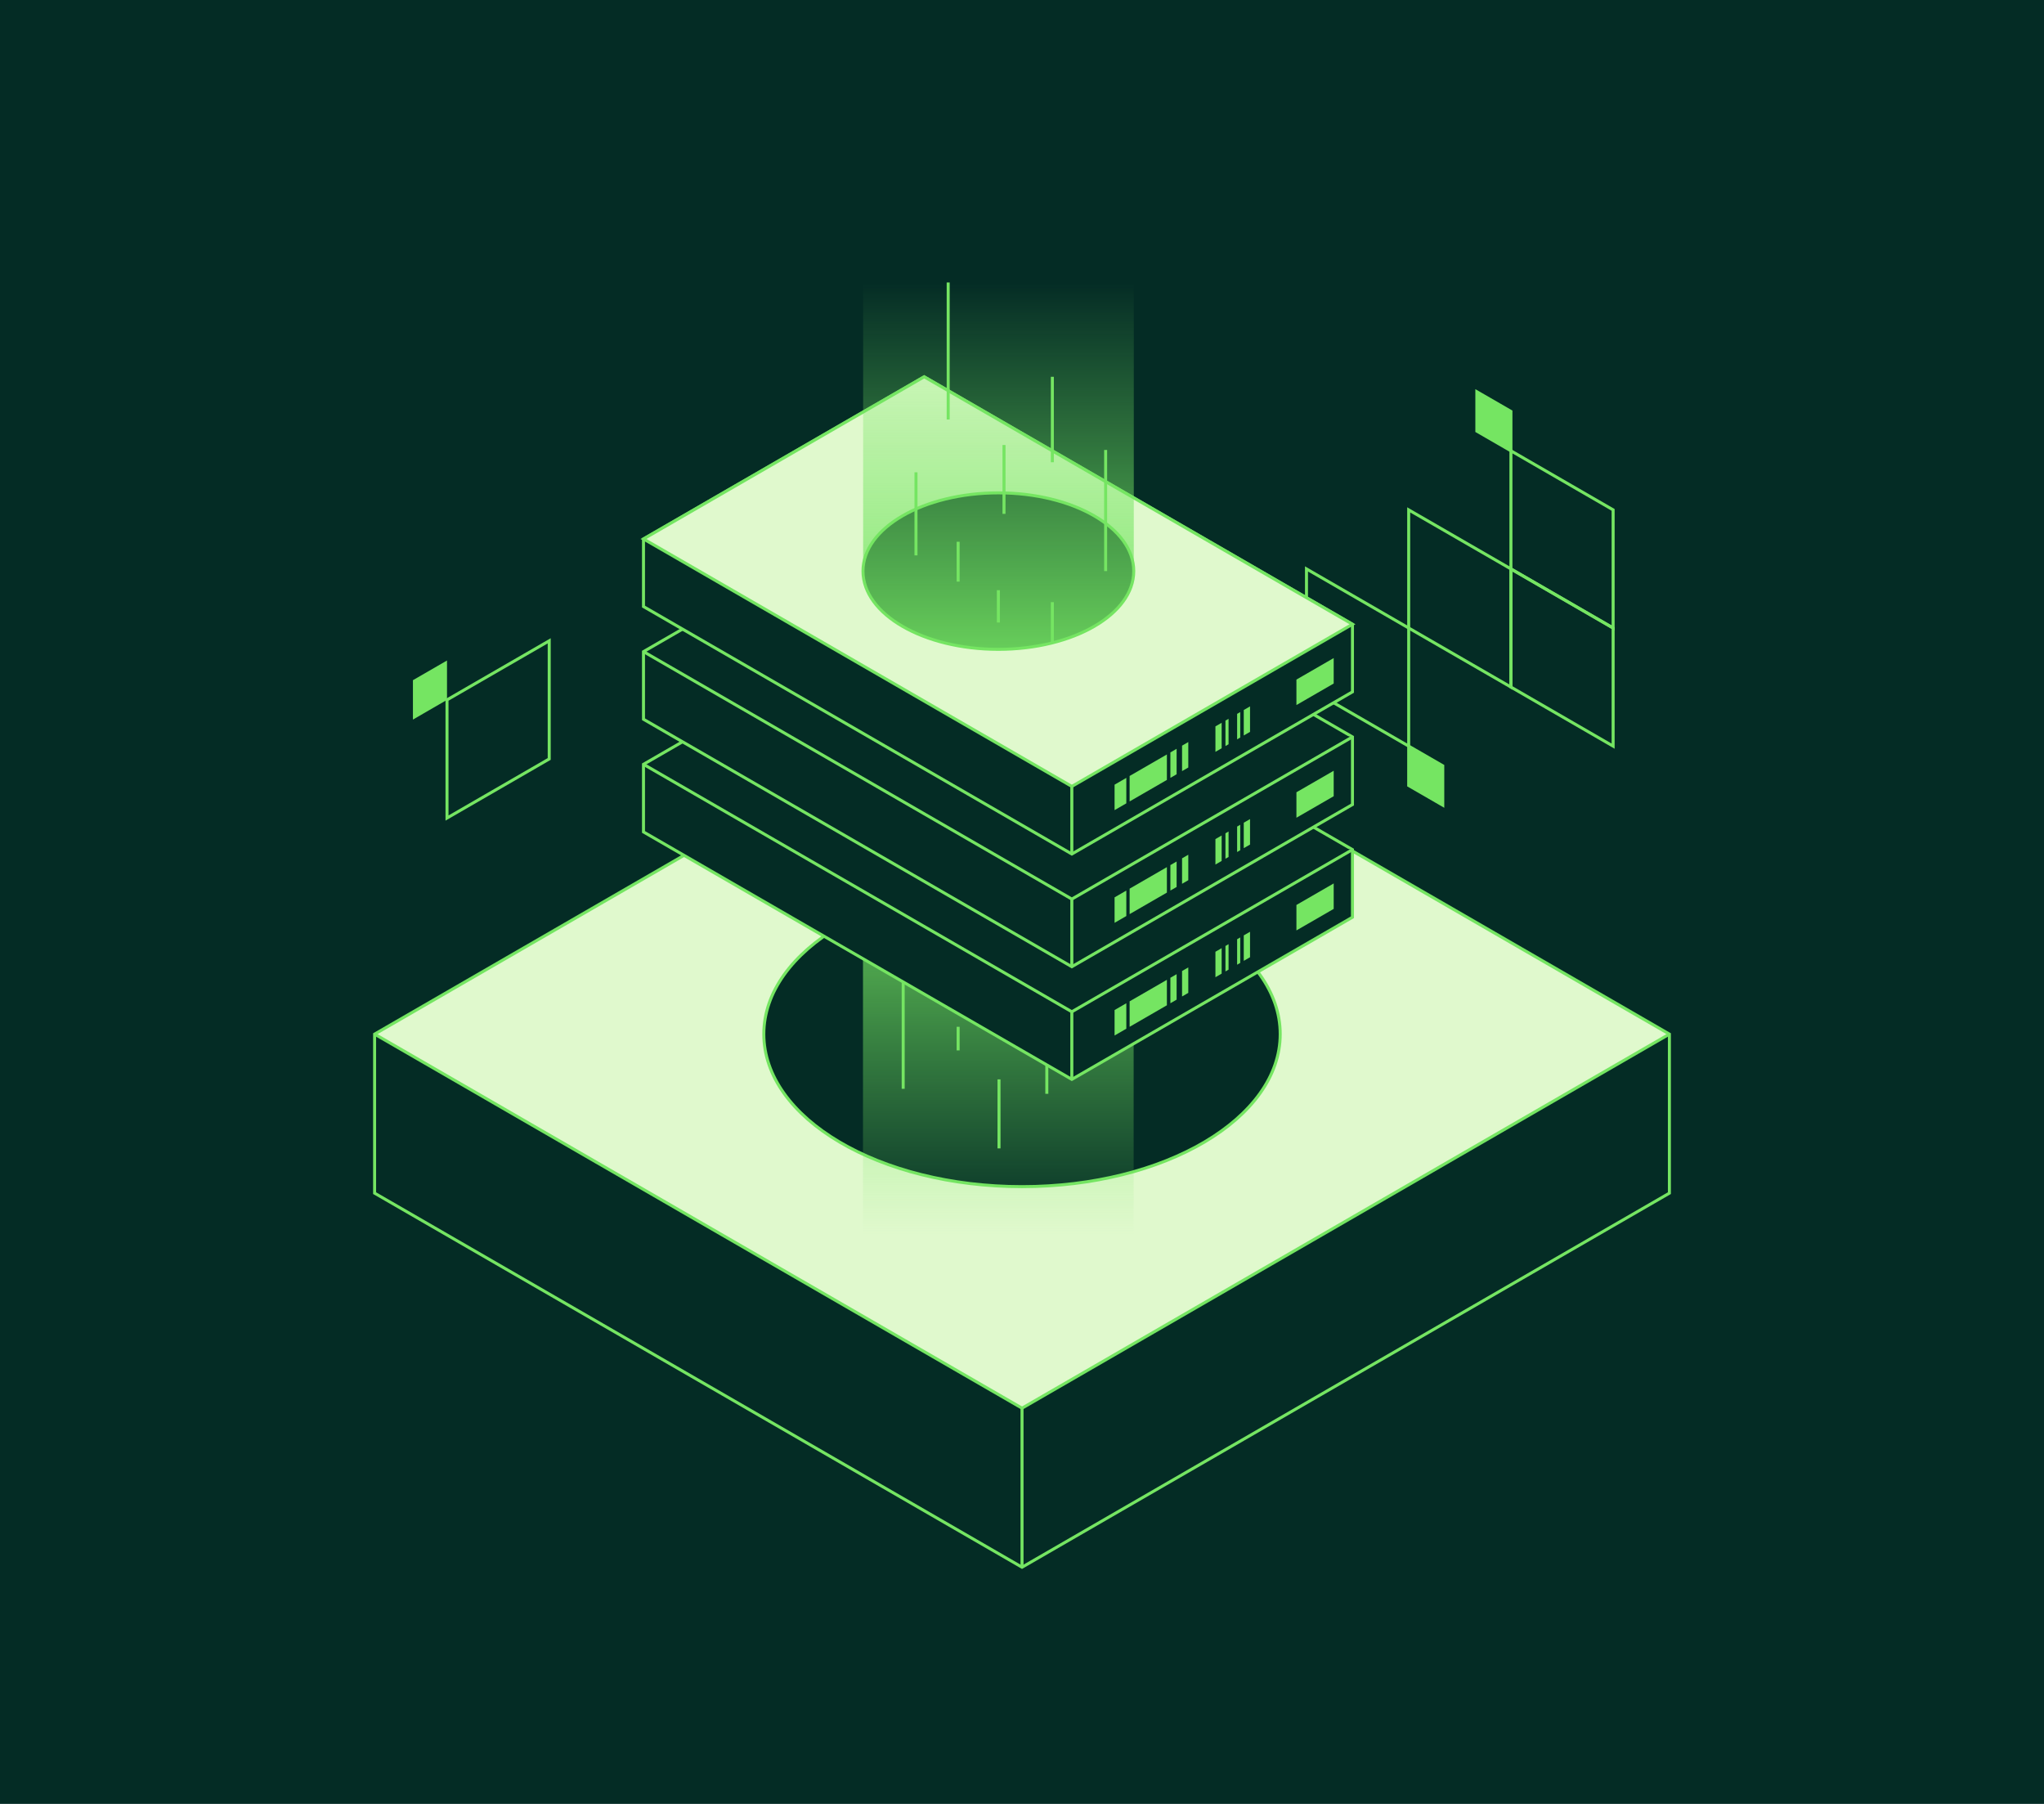 <?xml version="1.0"?>
<svg xmlns="http://www.w3.org/2000/svg" width="340" height="300" viewBox="0 0 680 600" fill="none">
<rect width="680" height="600" fill="#042C25"/>
<g clip-path="url(#clip0_4559_656)">
<path d="M502.657 149.94L491.319 143.394V130.301L502.657 136.847V149.94Z" fill="#75E562" stroke="#75E562" stroke-miterlimit="10"/>
<path d="M479.981 267.815L468.644 261.269V248.176L479.981 254.722V267.815Z" fill="#75E562" stroke="#75E562" stroke-miterlimit="10"/>
<path d="M536.658 248.173L502.657 228.522V189.23L536.658 208.882V248.173Z" stroke="#75E562" stroke-miterlimit="10"/>
<path d="M536.658 208.884L502.657 189.233V149.941L536.658 169.593V208.884Z" stroke="#75E562" stroke-miterlimit="10"/>
<path d="M502.657 228.524L468.644 208.885V169.594L502.657 189.233V228.524Z" stroke="#75E562" stroke-miterlimit="10"/>
<path d="M468.644 248.173L434.643 228.522V189.23L468.644 208.882V248.173Z" stroke="#75E562" stroke-miterlimit="10"/>
<path d="M340.006 219.539L555.376 343.959L340.006 468.379L124.625 343.959L340.006 219.539Z" fill="#E0F9CD"/>
<path d="M340.006 219.539L124.625 343.959V396.855L340.006 521.275L555.376 396.855V343.959L340.006 219.539Z" stroke="#75E562" stroke-miterlimit="10"/>
<path d="M340.007 521.273V468.377L555.376 343.957" stroke="#75E562" stroke-miterlimit="10"/>
<path d="M340.006 468.377L124.625 343.957" stroke="#75E562" stroke-miterlimit="10"/>
<path d="M340.007 394.692C387.446 394.692 425.902 371.978 425.902 343.958C425.902 315.937 387.446 293.223 340.007 293.223C292.568 293.223 254.111 315.937 254.111 343.958C254.111 371.978 292.568 394.692 340.007 394.692Z" fill="#042C25" stroke="#75E562" stroke-miterlimit="10"/>
<path d="M148.711 272.088L182.712 252.436V213.145L148.711 232.784V272.088Z" stroke="#75E562" stroke-miterlimit="10"/>
<path d="M148.711 232.784V219.691L137.373 226.238V239.343L148.711 232.784Z" fill="#75E562"/>
<path d="M287.15 440.806C287.562 447.128 291.944 453.387 300.298 458.21C317.892 468.367 346.411 468.367 363.992 458.21C372.346 453.387 376.729 447.128 377.141 440.806C377.178 440.144 377.178 439.482 377.141 438.82V315.874C377.603 308.891 373.22 301.82 363.992 296.485C346.399 286.328 317.879 286.328 300.298 296.485C291.507 301.57 287.1 308.229 287.1 314.887V440.819H287.137L287.15 440.806Z" fill="url(#paint0_linear_4559_656)"/>
<path d="M307.453 200.289L214.078 254.222V276.71L356.576 359.015L449.938 305.082V282.594L307.453 200.289Z" fill="#042C25" stroke="#75E562" stroke-miterlimit="10"/>
<path d="M449.938 282.595L356.576 336.528L214.078 254.223" fill="#042C25"/>
<path d="M449.938 282.595L356.576 336.528L214.078 254.223" stroke="#75E562" stroke-miterlimit="10"/>
<path d="M356.575 336.527V359.015" stroke="#75E562" stroke-miterlimit="10"/>
<path d="M374.706 342.162L370.798 344.423V335.953L374.706 333.691V342.162Z" fill="#75E562"/>
<path d="M388.204 334.369L375.805 341.527V333.057L388.204 325.898V334.369Z" fill="#75E562"/>
<path d="M443.695 302.31L431.296 309.469V300.998L443.695 293.84V302.31Z" fill="#75E562"/>
<path d="M391.438 332.494L389.365 333.693V325.223L391.438 324.023V332.494Z" fill="#75E562"/>
<path d="M395.322 330.244L393.249 331.443V322.973L395.322 321.773V330.244Z" fill="#75E562"/>
<path d="M406.422 323.838L404.35 325.037V316.567L406.422 315.367V323.838Z" fill="#75E562"/>
<path d="M415.862 318.388L413.776 319.588V311.117L415.862 309.918V318.388Z" fill="#75E562"/>
<path d="M408.72 322.513L407.684 323.113V314.643L408.72 314.043V322.513Z" fill="#75E562"/>
<path d="M412.603 320.275L411.566 320.875V312.404L412.603 311.805V320.275Z" fill="#75E562"/>
<path d="M307.453 162.809L214.078 216.742V239.23L356.576 321.535L449.938 267.602V245.114L307.453 162.809Z" fill="#042C25" stroke="#75E562" stroke-miterlimit="10"/>
<path d="M449.938 245.114L356.576 299.047L214.078 216.742" fill="#042C25"/>
<path d="M449.938 245.114L356.576 299.047L214.078 216.742" stroke="#75E562" stroke-miterlimit="10"/>
<path d="M356.575 299.047V321.535" stroke="#75E562" stroke-miterlimit="10"/>
<path d="M374.706 304.681L370.798 306.943V298.472L374.706 296.211V304.681Z" fill="#75E562"/>
<path d="M388.204 296.888L375.805 304.047V295.577L388.204 288.418V296.888Z" fill="#75E562"/>
<path d="M443.695 264.83L431.296 271.988V263.518L443.695 256.359V264.83Z" fill="#75E562"/>
<path d="M391.438 295.013L389.365 296.213V287.742L391.438 286.543V295.013Z" fill="#75E562"/>
<path d="M395.322 292.763L393.249 293.963V285.492L395.322 284.293V292.763Z" fill="#75E562"/>
<path d="M406.422 286.357L404.35 287.556V279.086L406.422 277.887V286.357Z" fill="#75E562"/>
<path d="M415.862 280.908L413.776 282.107V273.637L415.862 272.438V280.908Z" fill="#75E562"/>
<path d="M408.72 285.033L407.684 285.633V277.162L408.72 276.562V285.033Z" fill="#75E562"/>
<path d="M412.603 282.795L411.566 283.394V274.924L412.603 274.324V282.795Z" fill="#75E562"/>
<path d="M307.453 125.328L214.078 179.261V201.749L356.576 284.054L449.938 230.121V207.633L307.453 125.328Z" fill="#042C25" stroke="#75E562" stroke-miterlimit="10"/>
<path d="M449.938 207.633L356.576 261.567L214.078 179.261L307.453 125.328L449.938 207.633Z" fill="#E0F9CD"/>
<path d="M449.938 207.633L356.576 261.567L214.078 179.261L307.453 125.328L449.938 207.633Z" stroke="#75E562" stroke-miterlimit="10"/>
<path d="M356.575 261.566V284.054" stroke="#75E562" stroke-miterlimit="10"/>
<path d="M374.706 267.201L370.798 269.462V260.992L374.706 258.73V267.201Z" fill="#75E562"/>
<path d="M388.204 259.408L375.805 266.566V258.096L388.204 250.938V259.408Z" fill="#75E562"/>
<path d="M443.695 227.349L431.296 234.508V226.038L443.695 218.879V227.349Z" fill="#75E562"/>
<path d="M391.438 257.533L389.365 258.732V250.262L391.438 249.062V257.533Z" fill="#75E562"/>
<path d="M395.322 255.283L393.249 256.482V248.012L395.322 246.812V255.283Z" fill="#75E562"/>
<path d="M406.422 248.877L404.35 250.076V241.606L406.422 240.406V248.877Z" fill="#75E562"/>
<path d="M415.862 243.427L413.776 244.627V236.156L415.862 234.957V243.427Z" fill="#75E562"/>
<path d="M408.72 247.552L407.684 248.152V239.682L408.72 239.082V247.552Z" fill="#75E562"/>
<path d="M412.603 245.314L411.566 245.914V237.443L412.603 236.844V245.314Z" fill="#75E562"/>
<path d="M332.139 215.98C357.013 215.98 377.178 204.329 377.178 189.957C377.178 175.585 357.013 163.934 332.139 163.934C307.264 163.934 287.1 175.585 287.1 189.957C287.1 204.329 307.264 215.98 332.139 215.98Z" fill="#042C25" stroke="#75E562" stroke-miterlimit="10"/>
<path d="M377.141 64.025C376.729 57.703 372.347 51.444 363.993 46.622C346.399 36.465 317.88 36.465 300.299 46.622C291.945 51.444 287.562 57.703 287.15 64.025C287.113 64.687 287.113 65.349 287.15 66.011V188.957C286.688 195.94 291.071 203.012 300.299 208.346C317.892 218.503 346.412 218.503 363.993 208.346C372.784 203.262 377.191 196.603 377.191 189.944V64.025H377.154H377.141Z" fill="url(#paint1_linear_4559_656)"/>
<path d="M304.731 157.086V184.733" stroke="#75E562" stroke-miterlimit="10"/>
<path d="M318.754 180.199V193.455" stroke="#75E562" stroke-miterlimit="10"/>
<path d="M350.095 125.328V153.75" stroke="#75E562" stroke-miterlimit="10"/>
<path d="M334.013 148.016V170.916" stroke="#75E562" stroke-miterlimit="10"/>
<path d="M350.095 213.819V200.289" stroke="#75E562" stroke-miterlimit="10"/>
<path d="M332.14 196.305V207.061" stroke="#75E562" stroke-miterlimit="10"/>
<path d="M367.826 189.955V149.664" stroke="#75E562" stroke-miterlimit="10"/>
<path d="M315.444 93.957V139.532" stroke="#75E562" stroke-miterlimit="10"/>
<path d="M300.473 326.605V362.149" stroke="#75E562" stroke-miterlimit="10"/>
<path d="M318.754 341.523V349.369" stroke="#75E562" stroke-miterlimit="10"/>
<path d="M348.26 354.219V363.814" stroke="#75E562" stroke-miterlimit="10"/>
<path d="M332.352 359.016V381.966" stroke="#75E562" stroke-miterlimit="10"/>
</g>
<defs>
<linearGradient id="paint0_linear_4559_656" x1="332.139" y1="270.949" x2="332.139" y2="410.748" gradientUnits="userSpaceOnUse">
<stop stop-color="#75E562"/>
<stop offset="1" stop-color="#75E562" stop-opacity="0"/>
</linearGradient>
<linearGradient id="paint1_linear_4559_656" x1="332.152" y1="233.895" x2="332.152" y2="94.083" gradientUnits="userSpaceOnUse">
<stop stop-color="#75E562"/>
<stop offset="1" stop-color="#75E562" stop-opacity="0"/>
</linearGradient>
<clipPath id="clip0_4559_656">
<rect width="432" height="483" fill="white" transform="translate(124 39)"/>
</clipPath>
</defs>
</svg>
